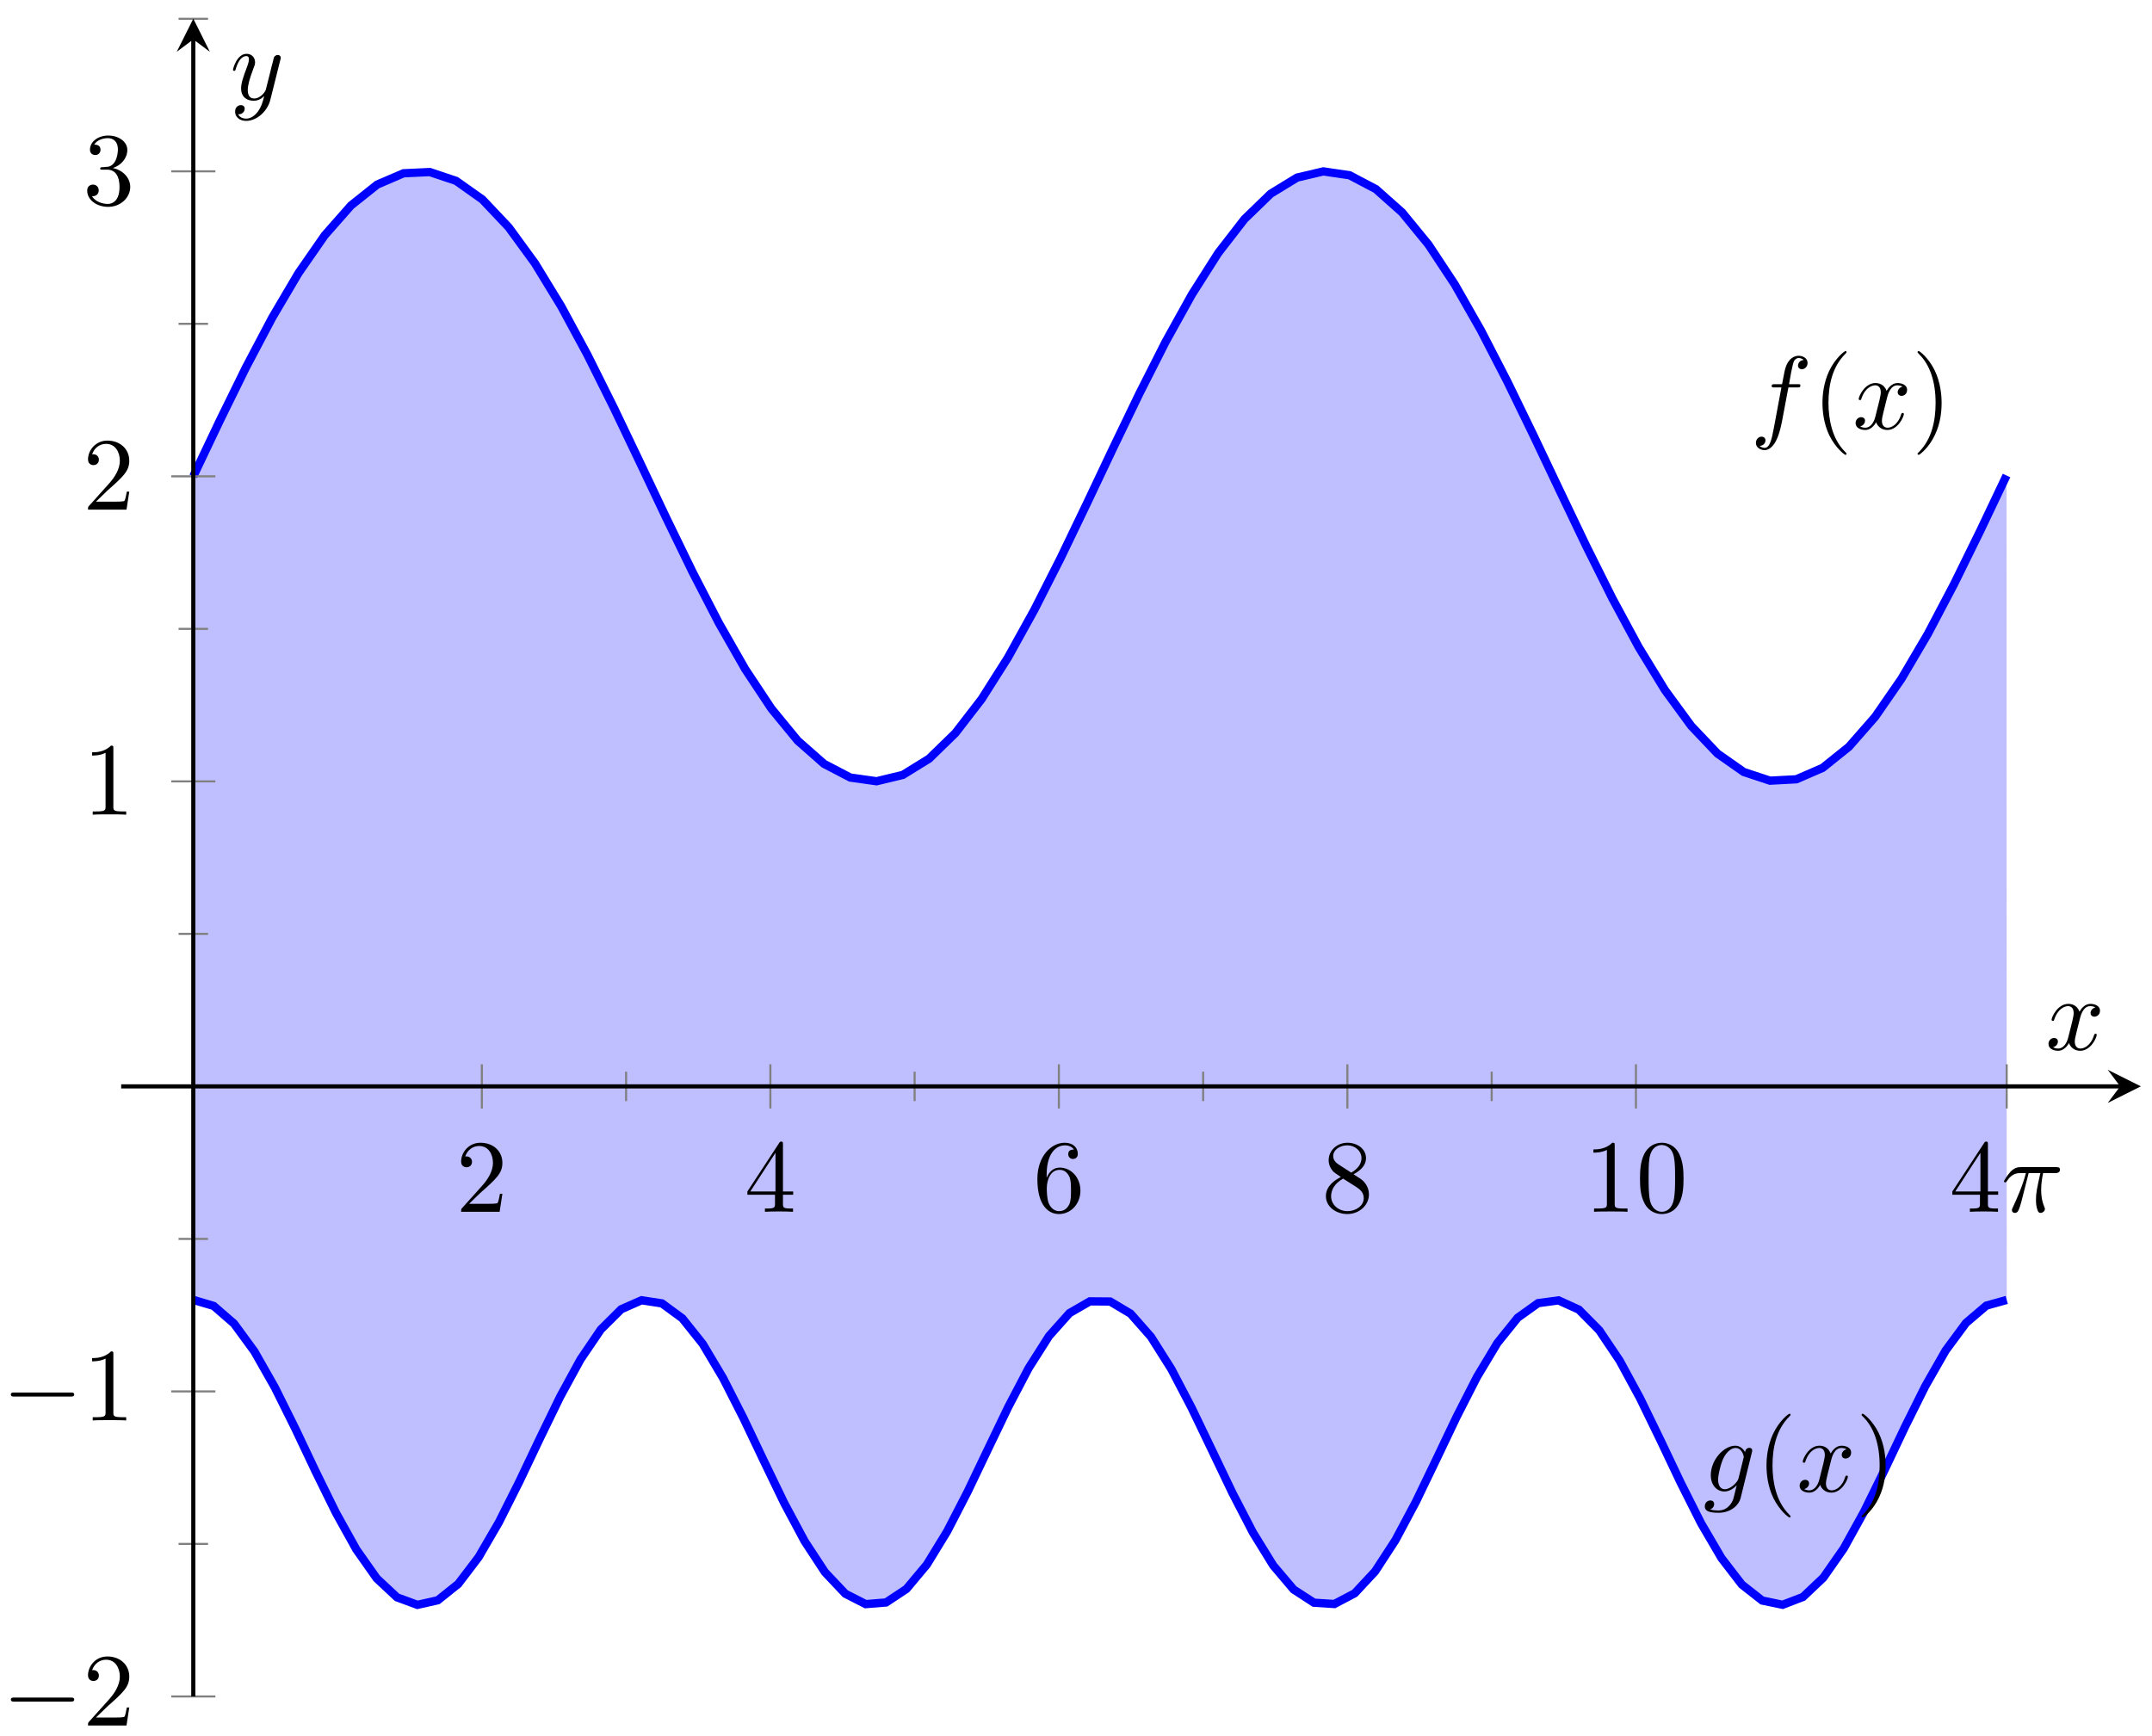 <?xml version="1.0" encoding="UTF-8"?>
<svg xmlns="http://www.w3.org/2000/svg" xmlns:xlink="http://www.w3.org/1999/xlink" width="207pt" height="167pt" viewBox="0 0 207 167" version="1.1">
<defs>
<g>
<symbol overflow="visible" id="glyph0-0">
<path style="stroke:none;" d=""/>
</symbol>
<symbol overflow="visible" id="glyph0-1">
<path style="stroke:none;" d="M 3.656 -3.984 L 4.516 -3.984 C 4.719 -3.984 4.812 -3.984 4.812 -4.188 C 4.812 -4.297 4.719 -4.297 4.547 -4.297 L 3.719 -4.297 L 3.922 -5.438 C 3.969 -5.641 4.109 -6.344 4.172 -6.469 C 4.25 -6.656 4.422 -6.812 4.641 -6.812 C 4.672 -6.812 4.938 -6.812 5.125 -6.625 C 4.688 -6.594 4.578 -6.234 4.578 -6.094 C 4.578 -5.859 4.766 -5.734 4.953 -5.734 C 5.219 -5.734 5.5 -5.969 5.5 -6.344 C 5.5 -6.797 5.047 -7.031 4.641 -7.031 C 4.297 -7.031 3.672 -6.844 3.375 -5.859 C 3.312 -5.656 3.281 -5.547 3.047 -4.297 L 2.359 -4.297 C 2.156 -4.297 2.047 -4.297 2.047 -4.109 C 2.047 -3.984 2.141 -3.984 2.328 -3.984 L 2.984 -3.984 L 2.25 -0.047 C 2.062 0.922 1.891 1.828 1.375 1.828 C 1.328 1.828 1.094 1.828 0.891 1.641 C 1.359 1.609 1.453 1.25 1.453 1.109 C 1.453 0.875 1.266 0.75 1.078 0.75 C 0.812 0.75 0.531 0.984 0.531 1.359 C 0.531 1.797 0.969 2.047 1.375 2.047 C 1.922 2.047 2.328 1.453 2.5 1.078 C 2.828 0.453 3.047 -0.75 3.062 -0.828 Z M 3.656 -3.984 "/>
</symbol>
<symbol overflow="visible" id="glyph0-2">
<path style="stroke:none;" d="M 3.328 -3.016 C 3.391 -3.266 3.625 -4.188 4.312 -4.188 C 4.359 -4.188 4.609 -4.188 4.812 -4.062 C 4.531 -4 4.344 -3.766 4.344 -3.516 C 4.344 -3.359 4.453 -3.172 4.719 -3.172 C 4.938 -3.172 5.25 -3.344 5.25 -3.75 C 5.25 -4.266 4.672 -4.406 4.328 -4.406 C 3.75 -4.406 3.406 -3.875 3.281 -3.656 C 3.031 -4.312 2.5 -4.406 2.203 -4.406 C 1.172 -4.406 0.594 -3.125 0.594 -2.875 C 0.594 -2.766 0.703 -2.766 0.719 -2.766 C 0.797 -2.766 0.828 -2.797 0.844 -2.875 C 1.188 -3.938 1.844 -4.188 2.188 -4.188 C 2.375 -4.188 2.719 -4.094 2.719 -3.516 C 2.719 -3.203 2.547 -2.547 2.188 -1.141 C 2.031 -0.531 1.672 -0.109 1.234 -0.109 C 1.172 -0.109 0.953 -0.109 0.734 -0.234 C 0.984 -0.297 1.203 -0.5 1.203 -0.781 C 1.203 -1.047 0.984 -1.125 0.844 -1.125 C 0.531 -1.125 0.297 -0.875 0.297 -0.547 C 0.297 -0.094 0.781 0.109 1.219 0.109 C 1.891 0.109 2.25 -0.594 2.266 -0.641 C 2.391 -0.281 2.75 0.109 3.344 0.109 C 4.375 0.109 4.938 -1.172 4.938 -1.422 C 4.938 -1.531 4.859 -1.531 4.828 -1.531 C 4.734 -1.531 4.719 -1.484 4.688 -1.422 C 4.359 -0.344 3.688 -0.109 3.375 -0.109 C 2.984 -0.109 2.828 -0.422 2.828 -0.766 C 2.828 -0.984 2.875 -1.203 2.984 -1.641 Z M 3.328 -3.016 "/>
</symbol>
<symbol overflow="visible" id="glyph0-3">
<path style="stroke:none;" d="M 4.688 -3.766 C 4.703 -3.812 4.719 -3.875 4.719 -3.938 C 4.719 -4.109 4.609 -4.203 4.438 -4.203 C 4.344 -4.203 4.062 -4.141 4.031 -3.781 C 3.844 -4.141 3.5 -4.406 3.094 -4.406 C 1.969 -4.406 0.734 -3.016 0.734 -1.578 C 0.734 -0.594 1.328 0 2.047 0 C 2.641 0 3.109 -0.469 3.203 -0.578 L 3.219 -0.562 C 3.016 0.312 2.891 0.734 2.891 0.75 C 2.844 0.844 2.516 1.828 1.453 1.828 C 1.266 1.828 0.938 1.812 0.656 1.719 C 0.953 1.641 1.062 1.375 1.062 1.203 C 1.062 1.047 0.953 0.859 0.688 0.859 C 0.469 0.859 0.156 1.031 0.156 1.438 C 0.156 1.844 0.516 2.047 1.469 2.047 C 2.719 2.047 3.438 1.266 3.594 0.672 Z M 3.406 -1.281 C 3.344 -1.016 3.109 -0.766 2.891 -0.578 C 2.688 -0.406 2.375 -0.219 2.078 -0.219 C 1.578 -0.219 1.438 -0.734 1.438 -1.141 C 1.438 -1.609 1.719 -2.797 2 -3.297 C 2.266 -3.781 2.688 -4.188 3.109 -4.188 C 3.766 -4.188 3.906 -3.375 3.906 -3.328 C 3.906 -3.281 3.891 -3.219 3.875 -3.188 Z M 3.406 -1.281 "/>
</symbol>
<symbol overflow="visible" id="glyph0-4">
<path style="stroke:none;" d="M 2.641 -3.719 L 3.766 -3.719 C 3.438 -2.25 3.344 -1.812 3.344 -1.141 C 3.344 -1 3.344 -0.734 3.422 -0.391 C 3.531 0.047 3.641 0.109 3.781 0.109 C 3.984 0.109 4.203 -0.062 4.203 -0.266 C 4.203 -0.328 4.203 -0.344 4.141 -0.484 C 3.844 -1.203 3.844 -1.859 3.844 -2.141 C 3.844 -2.656 3.922 -3.203 4.031 -3.719 L 5.156 -3.719 C 5.297 -3.719 5.656 -3.719 5.656 -4.062 C 5.656 -4.297 5.438 -4.297 5.25 -4.297 L 1.906 -4.297 C 1.688 -4.297 1.312 -4.297 0.875 -3.828 C 0.531 -3.438 0.266 -2.984 0.266 -2.938 C 0.266 -2.922 0.266 -2.828 0.391 -2.828 C 0.469 -2.828 0.484 -2.875 0.547 -2.953 C 1.031 -3.719 1.609 -3.719 1.812 -3.719 L 2.375 -3.719 C 2.062 -2.516 1.531 -1.312 1.109 -0.406 C 1.031 -0.25 1.031 -0.234 1.031 -0.156 C 1.031 0.031 1.188 0.109 1.312 0.109 C 1.609 0.109 1.688 -0.172 1.812 -0.531 C 1.953 -1 1.953 -1.016 2.078 -1.516 Z M 2.641 -3.719 "/>
</symbol>
<symbol overflow="visible" id="glyph0-5">
<path style="stroke:none;" d="M 4.844 -3.797 C 4.891 -3.938 4.891 -3.953 4.891 -4.031 C 4.891 -4.203 4.75 -4.297 4.594 -4.297 C 4.5 -4.297 4.344 -4.234 4.25 -4.094 C 4.234 -4.031 4.141 -3.734 4.109 -3.547 C 4.031 -3.297 3.969 -3.016 3.906 -2.75 L 3.453 -0.953 C 3.422 -0.812 2.984 -0.109 2.328 -0.109 C 1.828 -0.109 1.719 -0.547 1.719 -0.922 C 1.719 -1.375 1.891 -2 2.219 -2.875 C 2.375 -3.281 2.422 -3.391 2.422 -3.594 C 2.422 -4.031 2.109 -4.406 1.609 -4.406 C 0.656 -4.406 0.297 -2.953 0.297 -2.875 C 0.297 -2.766 0.391 -2.766 0.406 -2.766 C 0.516 -2.766 0.516 -2.797 0.562 -2.953 C 0.844 -3.891 1.234 -4.188 1.578 -4.188 C 1.656 -4.188 1.828 -4.188 1.828 -3.875 C 1.828 -3.625 1.719 -3.359 1.656 -3.172 C 1.25 -2.109 1.078 -1.547 1.078 -1.078 C 1.078 -0.188 1.703 0.109 2.297 0.109 C 2.688 0.109 3.016 -0.062 3.297 -0.344 C 3.172 0.172 3.047 0.672 2.656 1.203 C 2.391 1.531 2.016 1.828 1.562 1.828 C 1.422 1.828 0.969 1.797 0.797 1.406 C 0.953 1.406 1.094 1.406 1.219 1.281 C 1.328 1.203 1.422 1.062 1.422 0.875 C 1.422 0.562 1.156 0.531 1.062 0.531 C 0.828 0.531 0.5 0.688 0.5 1.172 C 0.5 1.672 0.938 2.047 1.562 2.047 C 2.578 2.047 3.609 1.141 3.891 0.016 Z M 4.844 -3.797 "/>
</symbol>
<symbol overflow="visible" id="glyph1-0">
<path style="stroke:none;" d=""/>
</symbol>
<symbol overflow="visible" id="glyph1-1">
<path style="stroke:none;" d="M 3.297 2.391 C 3.297 2.359 3.297 2.344 3.125 2.172 C 1.891 0.922 1.562 -0.969 1.562 -2.5 C 1.562 -4.234 1.938 -5.969 3.172 -7.203 C 3.297 -7.328 3.297 -7.344 3.297 -7.375 C 3.297 -7.453 3.266 -7.484 3.203 -7.484 C 3.094 -7.484 2.203 -6.797 1.609 -5.531 C 1.109 -4.438 0.984 -3.328 0.984 -2.5 C 0.984 -1.719 1.094 -0.516 1.641 0.625 C 2.25 1.844 3.094 2.5 3.203 2.5 C 3.266 2.5 3.297 2.469 3.297 2.391 Z M 3.297 2.391 "/>
</symbol>
<symbol overflow="visible" id="glyph1-2">
<path style="stroke:none;" d="M 2.875 -2.5 C 2.875 -3.266 2.766 -4.469 2.219 -5.609 C 1.625 -6.828 0.766 -7.484 0.672 -7.484 C 0.609 -7.484 0.562 -7.438 0.562 -7.375 C 0.562 -7.344 0.562 -7.328 0.75 -7.141 C 1.734 -6.156 2.297 -4.578 2.297 -2.5 C 2.297 -0.781 1.938 0.969 0.703 2.219 C 0.562 2.344 0.562 2.359 0.562 2.391 C 0.562 2.453 0.609 2.5 0.672 2.5 C 0.766 2.5 1.672 1.812 2.25 0.547 C 2.766 -0.547 2.875 -1.656 2.875 -2.5 Z M 2.875 -2.5 "/>
</symbol>
<symbol overflow="visible" id="glyph1-3">
<path style="stroke:none;" d="M 1.266 -0.766 L 2.328 -1.797 C 3.875 -3.172 4.469 -3.703 4.469 -4.703 C 4.469 -5.844 3.578 -6.641 2.359 -6.641 C 1.234 -6.641 0.5 -5.719 0.5 -4.828 C 0.5 -4.281 1 -4.281 1.031 -4.281 C 1.203 -4.281 1.547 -4.391 1.547 -4.812 C 1.547 -5.062 1.359 -5.328 1.016 -5.328 C 0.938 -5.328 0.922 -5.328 0.891 -5.312 C 1.109 -5.969 1.656 -6.328 2.234 -6.328 C 3.141 -6.328 3.562 -5.516 3.562 -4.703 C 3.562 -3.906 3.078 -3.125 2.516 -2.5 L 0.609 -0.375 C 0.5 -0.266 0.5 -0.234 0.5 0 L 4.203 0 L 4.469 -1.734 L 4.234 -1.734 C 4.172 -1.438 4.109 -1 4 -0.844 C 3.938 -0.766 3.281 -0.766 3.062 -0.766 Z M 1.266 -0.766 "/>
</symbol>
<symbol overflow="visible" id="glyph1-4">
<path style="stroke:none;" d="M 2.938 -1.641 L 2.938 -0.781 C 2.938 -0.422 2.906 -0.312 2.172 -0.312 L 1.969 -0.312 L 1.969 0 C 2.375 -0.031 2.891 -0.031 3.312 -0.031 C 3.734 -0.031 4.25 -0.031 4.672 0 L 4.672 -0.312 L 4.453 -0.312 C 3.719 -0.312 3.703 -0.422 3.703 -0.781 L 3.703 -1.641 L 4.688 -1.641 L 4.688 -1.953 L 3.703 -1.953 L 3.703 -6.484 C 3.703 -6.688 3.703 -6.75 3.531 -6.75 C 3.453 -6.75 3.422 -6.75 3.344 -6.625 L 0.281 -1.953 L 0.281 -1.641 Z M 2.984 -1.953 L 0.562 -1.953 L 2.984 -5.672 Z M 2.984 -1.953 "/>
</symbol>
<symbol overflow="visible" id="glyph1-5">
<path style="stroke:none;" d="M 1.312 -3.266 L 1.312 -3.516 C 1.312 -6.031 2.547 -6.391 3.062 -6.391 C 3.297 -6.391 3.719 -6.328 3.938 -5.984 C 3.781 -5.984 3.391 -5.984 3.391 -5.547 C 3.391 -5.234 3.625 -5.078 3.844 -5.078 C 4 -5.078 4.312 -5.172 4.312 -5.562 C 4.312 -6.156 3.875 -6.641 3.047 -6.641 C 1.766 -6.641 0.422 -5.359 0.422 -3.156 C 0.422 -0.484 1.578 0.219 2.5 0.219 C 3.609 0.219 4.562 -0.719 4.562 -2.031 C 4.562 -3.297 3.672 -4.25 2.562 -4.25 C 1.891 -4.25 1.516 -3.75 1.312 -3.266 Z M 2.5 -0.062 C 1.875 -0.062 1.578 -0.656 1.516 -0.812 C 1.328 -1.281 1.328 -2.078 1.328 -2.25 C 1.328 -3.031 1.656 -4.031 2.547 -4.031 C 2.719 -4.031 3.172 -4.031 3.484 -3.406 C 3.656 -3.047 3.656 -2.531 3.656 -2.047 C 3.656 -1.562 3.656 -1.062 3.484 -0.703 C 3.188 -0.109 2.734 -0.062 2.5 -0.062 Z M 2.5 -0.062 "/>
</symbol>
<symbol overflow="visible" id="glyph1-6">
<path style="stroke:none;" d="M 1.625 -4.562 C 1.172 -4.859 1.125 -5.188 1.125 -5.359 C 1.125 -5.969 1.781 -6.391 2.484 -6.391 C 3.203 -6.391 3.844 -5.875 3.844 -5.156 C 3.844 -4.578 3.453 -4.109 2.859 -3.766 Z M 3.078 -3.609 C 3.797 -3.984 4.281 -4.5 4.281 -5.156 C 4.281 -6.078 3.406 -6.641 2.5 -6.641 C 1.5 -6.641 0.688 -5.906 0.688 -4.969 C 0.688 -4.797 0.703 -4.344 1.125 -3.875 C 1.234 -3.766 1.609 -3.516 1.859 -3.344 C 1.281 -3.047 0.422 -2.5 0.422 -1.5 C 0.422 -0.453 1.438 0.219 2.484 0.219 C 3.609 0.219 4.562 -0.609 4.562 -1.672 C 4.562 -2.031 4.453 -2.484 4.062 -2.906 C 3.875 -3.109 3.719 -3.203 3.078 -3.609 Z M 2.078 -3.188 L 3.312 -2.406 C 3.594 -2.219 4.062 -1.922 4.062 -1.312 C 4.062 -0.578 3.312 -0.062 2.5 -0.062 C 1.641 -0.062 0.922 -0.672 0.922 -1.5 C 0.922 -2.078 1.234 -2.719 2.078 -3.188 Z M 2.078 -3.188 "/>
</symbol>
<symbol overflow="visible" id="glyph1-7">
<path style="stroke:none;" d="M 2.938 -6.375 C 2.938 -6.625 2.938 -6.641 2.703 -6.641 C 2.078 -6 1.203 -6 0.891 -6 L 0.891 -5.688 C 1.094 -5.688 1.672 -5.688 2.188 -5.953 L 2.188 -0.781 C 2.188 -0.422 2.156 -0.312 1.266 -0.312 L 0.953 -0.312 L 0.953 0 C 1.297 -0.031 2.156 -0.031 2.562 -0.031 C 2.953 -0.031 3.828 -0.031 4.172 0 L 4.172 -0.312 L 3.859 -0.312 C 2.953 -0.312 2.938 -0.422 2.938 -0.781 Z M 2.938 -6.375 "/>
</symbol>
<symbol overflow="visible" id="glyph1-8">
<path style="stroke:none;" d="M 4.578 -3.188 C 4.578 -3.984 4.531 -4.781 4.188 -5.516 C 3.734 -6.484 2.906 -6.641 2.5 -6.641 C 1.891 -6.641 1.172 -6.375 0.75 -5.453 C 0.438 -4.766 0.391 -3.984 0.391 -3.188 C 0.391 -2.438 0.422 -1.547 0.844 -0.781 C 1.266 0.016 2 0.219 2.484 0.219 C 3.016 0.219 3.781 0.016 4.219 -0.938 C 4.531 -1.625 4.578 -2.406 4.578 -3.188 Z M 2.484 0 C 2.094 0 1.5 -0.25 1.328 -1.203 C 1.219 -1.797 1.219 -2.719 1.219 -3.312 C 1.219 -3.953 1.219 -4.609 1.297 -5.141 C 1.484 -6.328 2.234 -6.422 2.484 -6.422 C 2.812 -6.422 3.469 -6.234 3.656 -5.25 C 3.766 -4.688 3.766 -3.938 3.766 -3.312 C 3.766 -2.562 3.766 -1.891 3.656 -1.25 C 3.5 -0.297 2.938 0 2.484 0 Z M 2.484 0 "/>
</symbol>
<symbol overflow="visible" id="glyph1-9">
<path style="stroke:none;" d="M 2.891 -3.516 C 3.703 -3.781 4.281 -4.469 4.281 -5.266 C 4.281 -6.078 3.406 -6.641 2.453 -6.641 C 1.453 -6.641 0.688 -6.047 0.688 -5.281 C 0.688 -4.953 0.906 -4.766 1.203 -4.766 C 1.5 -4.766 1.703 -4.984 1.703 -5.281 C 1.703 -5.766 1.234 -5.766 1.094 -5.766 C 1.391 -6.266 2.047 -6.391 2.406 -6.391 C 2.828 -6.391 3.375 -6.172 3.375 -5.281 C 3.375 -5.156 3.344 -4.578 3.094 -4.141 C 2.797 -3.656 2.453 -3.625 2.203 -3.625 C 2.125 -3.609 1.891 -3.594 1.812 -3.594 C 1.734 -3.578 1.672 -3.562 1.672 -3.469 C 1.672 -3.359 1.734 -3.359 1.906 -3.359 L 2.344 -3.359 C 3.156 -3.359 3.531 -2.688 3.531 -1.703 C 3.531 -0.344 2.844 -0.062 2.406 -0.062 C 1.969 -0.062 1.219 -0.234 0.875 -0.812 C 1.219 -0.766 1.531 -0.984 1.531 -1.359 C 1.531 -1.719 1.266 -1.922 0.984 -1.922 C 0.734 -1.922 0.422 -1.781 0.422 -1.344 C 0.422 -0.438 1.344 0.219 2.438 0.219 C 3.656 0.219 4.562 -0.688 4.562 -1.703 C 4.562 -2.516 3.922 -3.297 2.891 -3.516 Z M 2.891 -3.516 "/>
</symbol>
<symbol overflow="visible" id="glyph2-0">
<path style="stroke:none;" d=""/>
</symbol>
<symbol overflow="visible" id="glyph2-1">
<path style="stroke:none;" d="M 6.562 -2.297 C 6.734 -2.297 6.922 -2.297 6.922 -2.5 C 6.922 -2.688 6.734 -2.688 6.562 -2.688 L 1.172 -2.688 C 1 -2.688 0.828 -2.688 0.828 -2.5 C 0.828 -2.297 1 -2.297 1.172 -2.297 Z M 6.562 -2.297 "/>
</symbol>
</g>
<clipPath id="clip1">
  <path d="M 11.656 5 L 205 5 L 205 87 L 11.656 87 Z M 11.656 5 "/>
</clipPath>
<clipPath id="clip2">
  <path d="M 11.656 113 L 205 113 L 205 163.203 L 11.656 163.203 Z M 11.656 113 "/>
</clipPath>
</defs>
<g id="surface1">
<path style=" stroke:none;fill-rule:nonzero;fill:rgb(50%,50%,100%);fill-opacity:0.5;" d="M 18.594 45.816 L 21.121 40.504 L 23.648 35.359 L 26.176 30.566 L 28.703 26.277 L 31.23 22.637 L 33.762 19.758 L 36.289 17.746 L 38.816 16.66 L 41.344 16.543 L 43.871 17.391 L 46.398 19.18 L 48.926 21.852 L 51.453 25.316 L 53.98 29.457 L 56.512 34.141 L 59.039 39.211 L 61.566 44.5 L 64.094 49.832 L 66.621 55.031 L 69.148 59.926 L 71.676 64.355 L 74.203 68.168 L 76.73 71.246 L 79.262 73.477 L 81.789 74.797 L 84.316 75.152 L 86.844 74.543 L 89.371 72.98 L 91.898 70.52 L 94.426 67.242 L 96.953 63.254 L 99.48 58.688 L 102.012 53.699 L 104.539 48.445 L 107.066 43.109 L 109.594 37.863 L 112.121 32.875 L 114.648 28.32 L 117.176 24.34 L 119.703 21.074 L 122.23 18.625 L 124.762 17.078 L 127.289 16.48 L 129.816 16.852 L 132.344 18.184 L 134.871 20.43 L 137.398 23.516 L 139.926 27.34 L 142.453 31.777 L 144.98 36.676 L 147.508 41.879 L 150.039 47.211 L 152.566 52.496 L 155.094 57.562 L 157.621 62.242 L 160.148 66.375 L 162.676 69.828 L 165.203 72.488 L 167.73 74.262 L 170.258 75.098 L 172.789 74.965 L 175.316 73.867 L 177.844 71.84 L 180.371 68.953 L 182.898 65.297 L 185.426 61 L 187.953 56.199 L 190.48 51.055 L 193.008 45.738 L 193.027 125.055 L 191.066 125.602 L 189.109 127.27 L 187.148 129.926 L 185.188 133.359 L 183.227 137.297 L 181.27 141.426 L 179.309 145.418 L 177.348 148.965 L 175.387 151.773 L 173.43 153.629 L 171.469 154.383 L 169.508 153.977 L 167.547 152.438 L 165.59 149.895 L 163.629 146.543 L 161.668 142.648 L 159.711 138.527 L 157.75 134.496 L 155.789 130.883 L 153.828 127.969 L 151.871 125.988 L 149.91 125.098 L 147.949 125.363 L 145.988 126.766 L 144.031 129.199 L 142.07 132.465 L 140.109 136.309 L 138.148 140.422 L 136.191 144.48 L 134.23 148.16 L 132.27 151.172 L 130.309 153.277 L 128.352 154.309 L 126.391 154.184 L 124.43 152.91 L 122.469 150.594 L 120.512 147.418 L 118.551 143.629 L 116.59 139.531 L 114.629 135.449 L 112.672 131.707 L 110.711 128.602 L 108.75 126.375 L 106.789 125.207 L 104.832 125.191 L 102.871 126.324 L 100.91 128.523 L 98.949 131.609 L 96.992 135.34 L 95.031 139.414 L 93.07 143.516 L 91.109 147.316 L 89.152 150.516 L 87.191 152.859 L 85.23 154.16 L 83.27 154.32 L 81.312 153.32 L 79.352 151.246 L 77.391 148.254 L 75.43 144.59 L 73.473 140.539 L 71.512 136.422 L 69.551 132.57 L 67.594 129.281 L 65.633 126.824 L 63.672 125.387 L 61.711 125.086 L 59.754 125.949 L 57.793 127.898 L 55.832 130.789 L 53.871 134.387 L 51.914 138.41 L 49.953 142.535 L 47.992 146.438 L 46.031 149.809 L 44.074 152.379 L 42.113 153.949 L 40.152 154.391 L 38.191 153.668 L 36.234 151.84 L 34.273 149.055 L 32.312 145.527 L 30.352 141.539 L 28.395 137.41 L 26.434 133.465 L 24.473 130.012 L 22.512 127.332 L 20.555 125.633 L 18.594 125.051 Z M 18.594 45.816 "/>
<g clip-path="url(#clip1)" clip-rule="nonzero">
<path style="fill:none;stroke-width:0.797;stroke-linecap:butt;stroke-linejoin:miter;stroke:rgb(0%,0%,100%);stroke-opacity:1;stroke-miterlimit:10;" d="M 6.939 117.378 L 9.466 122.691 L 11.993 127.835 L 14.521 132.627 L 17.048 136.916 L 19.575 140.557 L 22.107 143.435 L 24.634 145.447 L 27.161 146.533 L 29.689 146.65 L 32.216 145.802 L 34.743 144.014 L 37.271 141.342 L 39.798 137.877 L 42.325 133.737 L 44.857 129.053 L 47.384 123.983 L 49.911 118.695 L 52.439 113.363 L 54.966 108.164 L 57.493 103.27 L 60.021 98.84 L 62.548 95.028 L 65.075 91.95 L 67.607 89.72 L 70.134 88.4 L 72.661 88.044 L 75.189 88.654 L 77.716 90.216 L 80.243 92.677 L 82.771 95.954 L 85.298 99.942 L 87.825 104.508 L 90.357 109.496 L 92.884 114.75 L 95.411 120.085 L 97.939 125.331 L 100.466 130.319 L 102.993 134.873 L 105.521 138.854 L 108.048 142.119 L 110.575 144.568 L 113.107 146.115 L 115.634 146.713 L 118.161 146.341 L 120.689 145.01 L 123.216 142.764 L 125.743 139.678 L 128.271 135.854 L 130.798 131.417 L 133.325 126.518 L 135.853 121.316 L 138.384 115.984 L 140.911 110.699 L 143.439 105.633 L 145.966 100.954 L 148.493 96.821 L 151.021 93.368 L 153.548 90.708 L 156.075 88.935 L 158.603 88.099 L 161.134 88.232 L 163.661 89.329 L 166.189 91.357 L 168.716 94.243 L 171.243 97.899 L 173.771 102.196 L 176.298 106.996 L 178.825 112.14 L 181.353 117.457 " transform="matrix(1,0,0,-1,11.655,163.202)"/>
</g>
<g style="fill:rgb(0%,0%,0%);fill-opacity:1;">
  <use xlink:href="#glyph0-1" x="168.369" y="41.256"/>
</g>
<g style="fill:rgb(0%,0%,0%);fill-opacity:1;">
  <use xlink:href="#glyph1-1" x="174.319" y="41.256"/>
</g>
<g style="fill:rgb(0%,0%,0%);fill-opacity:1;">
  <use xlink:href="#glyph0-2" x="178.193" y="41.256"/>
</g>
<g style="fill:rgb(0%,0%,0%);fill-opacity:1;">
  <use xlink:href="#glyph1-2" x="183.887" y="41.256"/>
</g>
<g clip-path="url(#clip2)" clip-rule="nonzero">
<path style="fill:none;stroke-width:0.797;stroke-linecap:butt;stroke-linejoin:miter;stroke:rgb(0%,0%,100%);stroke-opacity:1;stroke-miterlimit:10;" d="M 6.939 38.149 L 8.9 37.567 L 10.857 35.868 L 12.818 33.188 L 14.779 29.735 L 16.74 25.79 L 18.697 21.661 L 20.657 17.673 L 22.618 14.146 L 24.579 11.361 L 26.536 9.533 L 28.497 8.811 L 30.458 9.252 L 32.419 10.822 L 34.376 13.392 L 36.337 16.763 L 38.298 20.665 L 40.259 24.79 L 42.216 28.813 L 44.177 32.411 L 46.138 35.301 L 48.099 37.25 L 50.056 38.114 L 52.017 37.813 L 53.978 36.375 L 55.939 33.919 L 57.896 30.63 L 59.857 26.778 L 61.818 22.661 L 63.775 18.611 L 65.736 14.947 L 67.697 11.955 L 69.657 9.881 L 71.615 8.881 L 73.575 9.041 L 75.536 10.342 L 77.497 12.685 L 79.454 15.884 L 81.415 19.685 L 83.376 23.786 L 85.337 27.86 L 87.294 31.591 L 89.255 34.676 L 91.216 36.875 L 93.177 38.008 L 95.134 37.993 L 97.095 36.825 L 99.056 34.598 L 101.017 31.493 L 102.974 27.751 L 104.935 23.669 L 106.896 19.572 L 108.857 15.783 L 110.814 12.607 L 112.775 10.291 L 114.736 9.018 L 116.697 8.893 L 118.654 9.924 L 120.615 12.029 L 122.575 15.041 L 124.536 18.72 L 126.493 22.779 L 128.454 26.892 L 130.415 30.735 L 132.376 34.001 L 134.333 36.434 L 136.294 37.836 L 138.255 38.102 L 140.216 37.211 L 142.173 35.231 L 144.134 32.317 L 146.095 28.704 L 148.056 24.673 L 150.013 20.552 L 151.974 16.658 L 153.935 13.307 L 155.892 10.764 L 157.853 9.225 L 159.814 8.818 L 161.775 9.572 L 163.732 11.428 L 165.693 14.236 L 167.654 17.783 L 169.615 21.775 L 171.572 25.903 L 173.532 29.841 L 175.493 33.274 L 177.454 35.93 L 179.411 37.598 L 181.372 38.145 " transform="matrix(1,0,0,-1,11.655,163.202)"/>
</g>
<g style="fill:rgb(0%,0%,0%);fill-opacity:1;">
  <use xlink:href="#glyph0-3" x="163.826" y="143.486"/>
</g>
<g style="fill:rgb(0%,0%,0%);fill-opacity:1;">
  <use xlink:href="#glyph1-1" x="168.935" y="143.486"/>
</g>
<g style="fill:rgb(0%,0%,0%);fill-opacity:1;">
  <use xlink:href="#glyph0-2" x="172.81" y="143.486"/>
</g>
<g style="fill:rgb(0%,0%,0%);fill-opacity:1;">
  <use xlink:href="#glyph1-2" x="178.504" y="143.486"/>
</g>
<g style="fill:rgb(0%,0%,0%);fill-opacity:1;">
  <use xlink:href="#glyph1-3" x="43.856" y="116.576"/>
</g>
<g style="fill:rgb(0%,0%,0%);fill-opacity:1;">
  <use xlink:href="#glyph1-4" x="71.609" y="116.576"/>
</g>
<g style="fill:rgb(0%,0%,0%);fill-opacity:1;">
  <use xlink:href="#glyph1-5" x="99.363" y="116.576"/>
</g>
<g style="fill:rgb(0%,0%,0%);fill-opacity:1;">
  <use xlink:href="#glyph1-6" x="127.116" y="116.576"/>
</g>
<g style="fill:rgb(0%,0%,0%);fill-opacity:1;">
  <use xlink:href="#glyph1-7" x="152.379" y="116.576"/>
  <use xlink:href="#glyph1-8" x="157.36" y="116.576"/>
</g>
<g style="fill:rgb(0%,0%,0%);fill-opacity:1;">
  <use xlink:href="#glyph2-1" x="0.217" y="165.997"/>
</g>
<g style="fill:rgb(0%,0%,0%);fill-opacity:1;">
  <use xlink:href="#glyph1-3" x="7.966" y="165.997"/>
</g>
<g style="fill:rgb(0%,0%,0%);fill-opacity:1;">
  <use xlink:href="#glyph2-1" x="0.217" y="136.651"/>
</g>
<g style="fill:rgb(0%,0%,0%);fill-opacity:1;">
  <use xlink:href="#glyph1-7" x="7.966" y="136.651"/>
</g>
<g style="fill:rgb(0%,0%,0%);fill-opacity:1;">
  <use xlink:href="#glyph1-7" x="7.966" y="78.374"/>
</g>
<g style="fill:rgb(0%,0%,0%);fill-opacity:1;">
  <use xlink:href="#glyph1-3" x="7.966" y="49.028"/>
</g>
<g style="fill:rgb(0%,0%,0%);fill-opacity:1;">
  <use xlink:href="#glyph1-9" x="7.966" y="19.681"/>
</g>
<g style="fill:rgb(0%,0%,0%);fill-opacity:1;">
  <use xlink:href="#glyph1-4" x="187.514" y="116.576"/>
</g>
<g style="fill:rgb(0%,0%,0%);fill-opacity:1;">
  <use xlink:href="#glyph0-4" x="192.495" y="116.576"/>
</g>
<g style="fill:rgb(0%,0%,0%);fill-opacity:1;">
  <use xlink:href="#glyph0-2" x="196.746" y="100.98"/>
</g>
<g style="fill:rgb(0%,0%,0%);fill-opacity:1;">
  <use xlink:href="#glyph0-5" x="22.114" y="9.583"/>
</g>
<path style="fill:none;stroke-width:0.199;stroke-linecap:butt;stroke-linejoin:miter;stroke:rgb(50%,50%,50%);stroke-opacity:1;stroke-miterlimit:10;" d="M 48.568 57.273 L 48.568 60.104 M 76.322 57.273 L 76.322 60.104 M 104.075 57.273 L 104.075 60.104 M 131.829 57.273 L 131.829 60.104 " transform="matrix(1,0,0,-1,11.655,163.202)"/>
<path style="fill:none;stroke-width:0.199;stroke-linecap:butt;stroke-linejoin:miter;stroke:rgb(50%,50%,50%);stroke-opacity:1;stroke-miterlimit:10;" d="M 34.693 56.562 L 34.693 60.815 M 62.447 56.562 L 62.447 60.815 M 90.197 56.562 L 90.197 60.815 M 117.95 56.562 L 117.95 60.815 M 145.704 56.562 L 145.704 60.815 " transform="matrix(1,0,0,-1,11.655,163.202)"/>
<path style="fill:none;stroke-width:0.199;stroke-linecap:butt;stroke-linejoin:miter;stroke:rgb(50%,50%,50%);stroke-opacity:1;stroke-miterlimit:10;" d="M 5.521 14.674 L 8.357 14.674 M 5.521 44.016 L 8.357 44.016 M 5.521 73.361 L 8.357 73.361 M 5.521 102.703 L 8.357 102.703 M 5.521 132.049 L 8.357 132.049 M 5.521 161.395 L 8.357 161.395 " transform="matrix(1,0,0,-1,11.655,163.202)"/>
<path style="fill:none;stroke-width:0.199;stroke-linecap:butt;stroke-linejoin:miter;stroke:rgb(50%,50%,50%);stroke-opacity:1;stroke-miterlimit:10;" d="M 4.814 -0.001 L 9.064 -0.001 M 4.814 29.345 L 9.064 29.345 M 4.814 88.032 L 9.064 88.032 M 4.814 117.378 L 9.064 117.378 M 4.814 146.72 L 9.064 146.72 " transform="matrix(1,0,0,-1,11.655,163.202)"/>
<path style="fill:none;stroke-width:0.199;stroke-linecap:butt;stroke-linejoin:miter;stroke:rgb(50%,50%,50%);stroke-opacity:1;stroke-miterlimit:10;" d="M 181.368 56.562 L 181.368 60.815 " transform="matrix(1,0,0,-1,11.655,163.202)"/>
<path style="fill:none;stroke-width:0.399;stroke-linecap:butt;stroke-linejoin:miter;stroke:rgb(0%,0%,0%);stroke-opacity:1;stroke-miterlimit:10;" d="M 0.001 58.69 L 192.282 58.69 " transform="matrix(1,0,0,-1,11.655,163.202)"/>
<path style=" stroke:none;fill-rule:nonzero;fill:rgb(0%,0%,0%);fill-opacity:1;" d="M 205.93 104.508 L 202.742 102.914 L 203.938 104.508 L 202.742 106.105 "/>
<path style="fill:none;stroke-width:0.399;stroke-linecap:butt;stroke-linejoin:miter;stroke:rgb(0%,0%,0%);stroke-opacity:1;stroke-miterlimit:10;" d="M 6.939 -0.001 L 6.939 159.403 " transform="matrix(1,0,0,-1,11.655,163.202)"/>
<path style=" stroke:none;fill-rule:nonzero;fill:rgb(0%,0%,0%);fill-opacity:1;" d="M 18.594 1.797 L 17 4.984 L 18.594 3.789 L 20.188 4.984 "/>
</g>
</svg>
